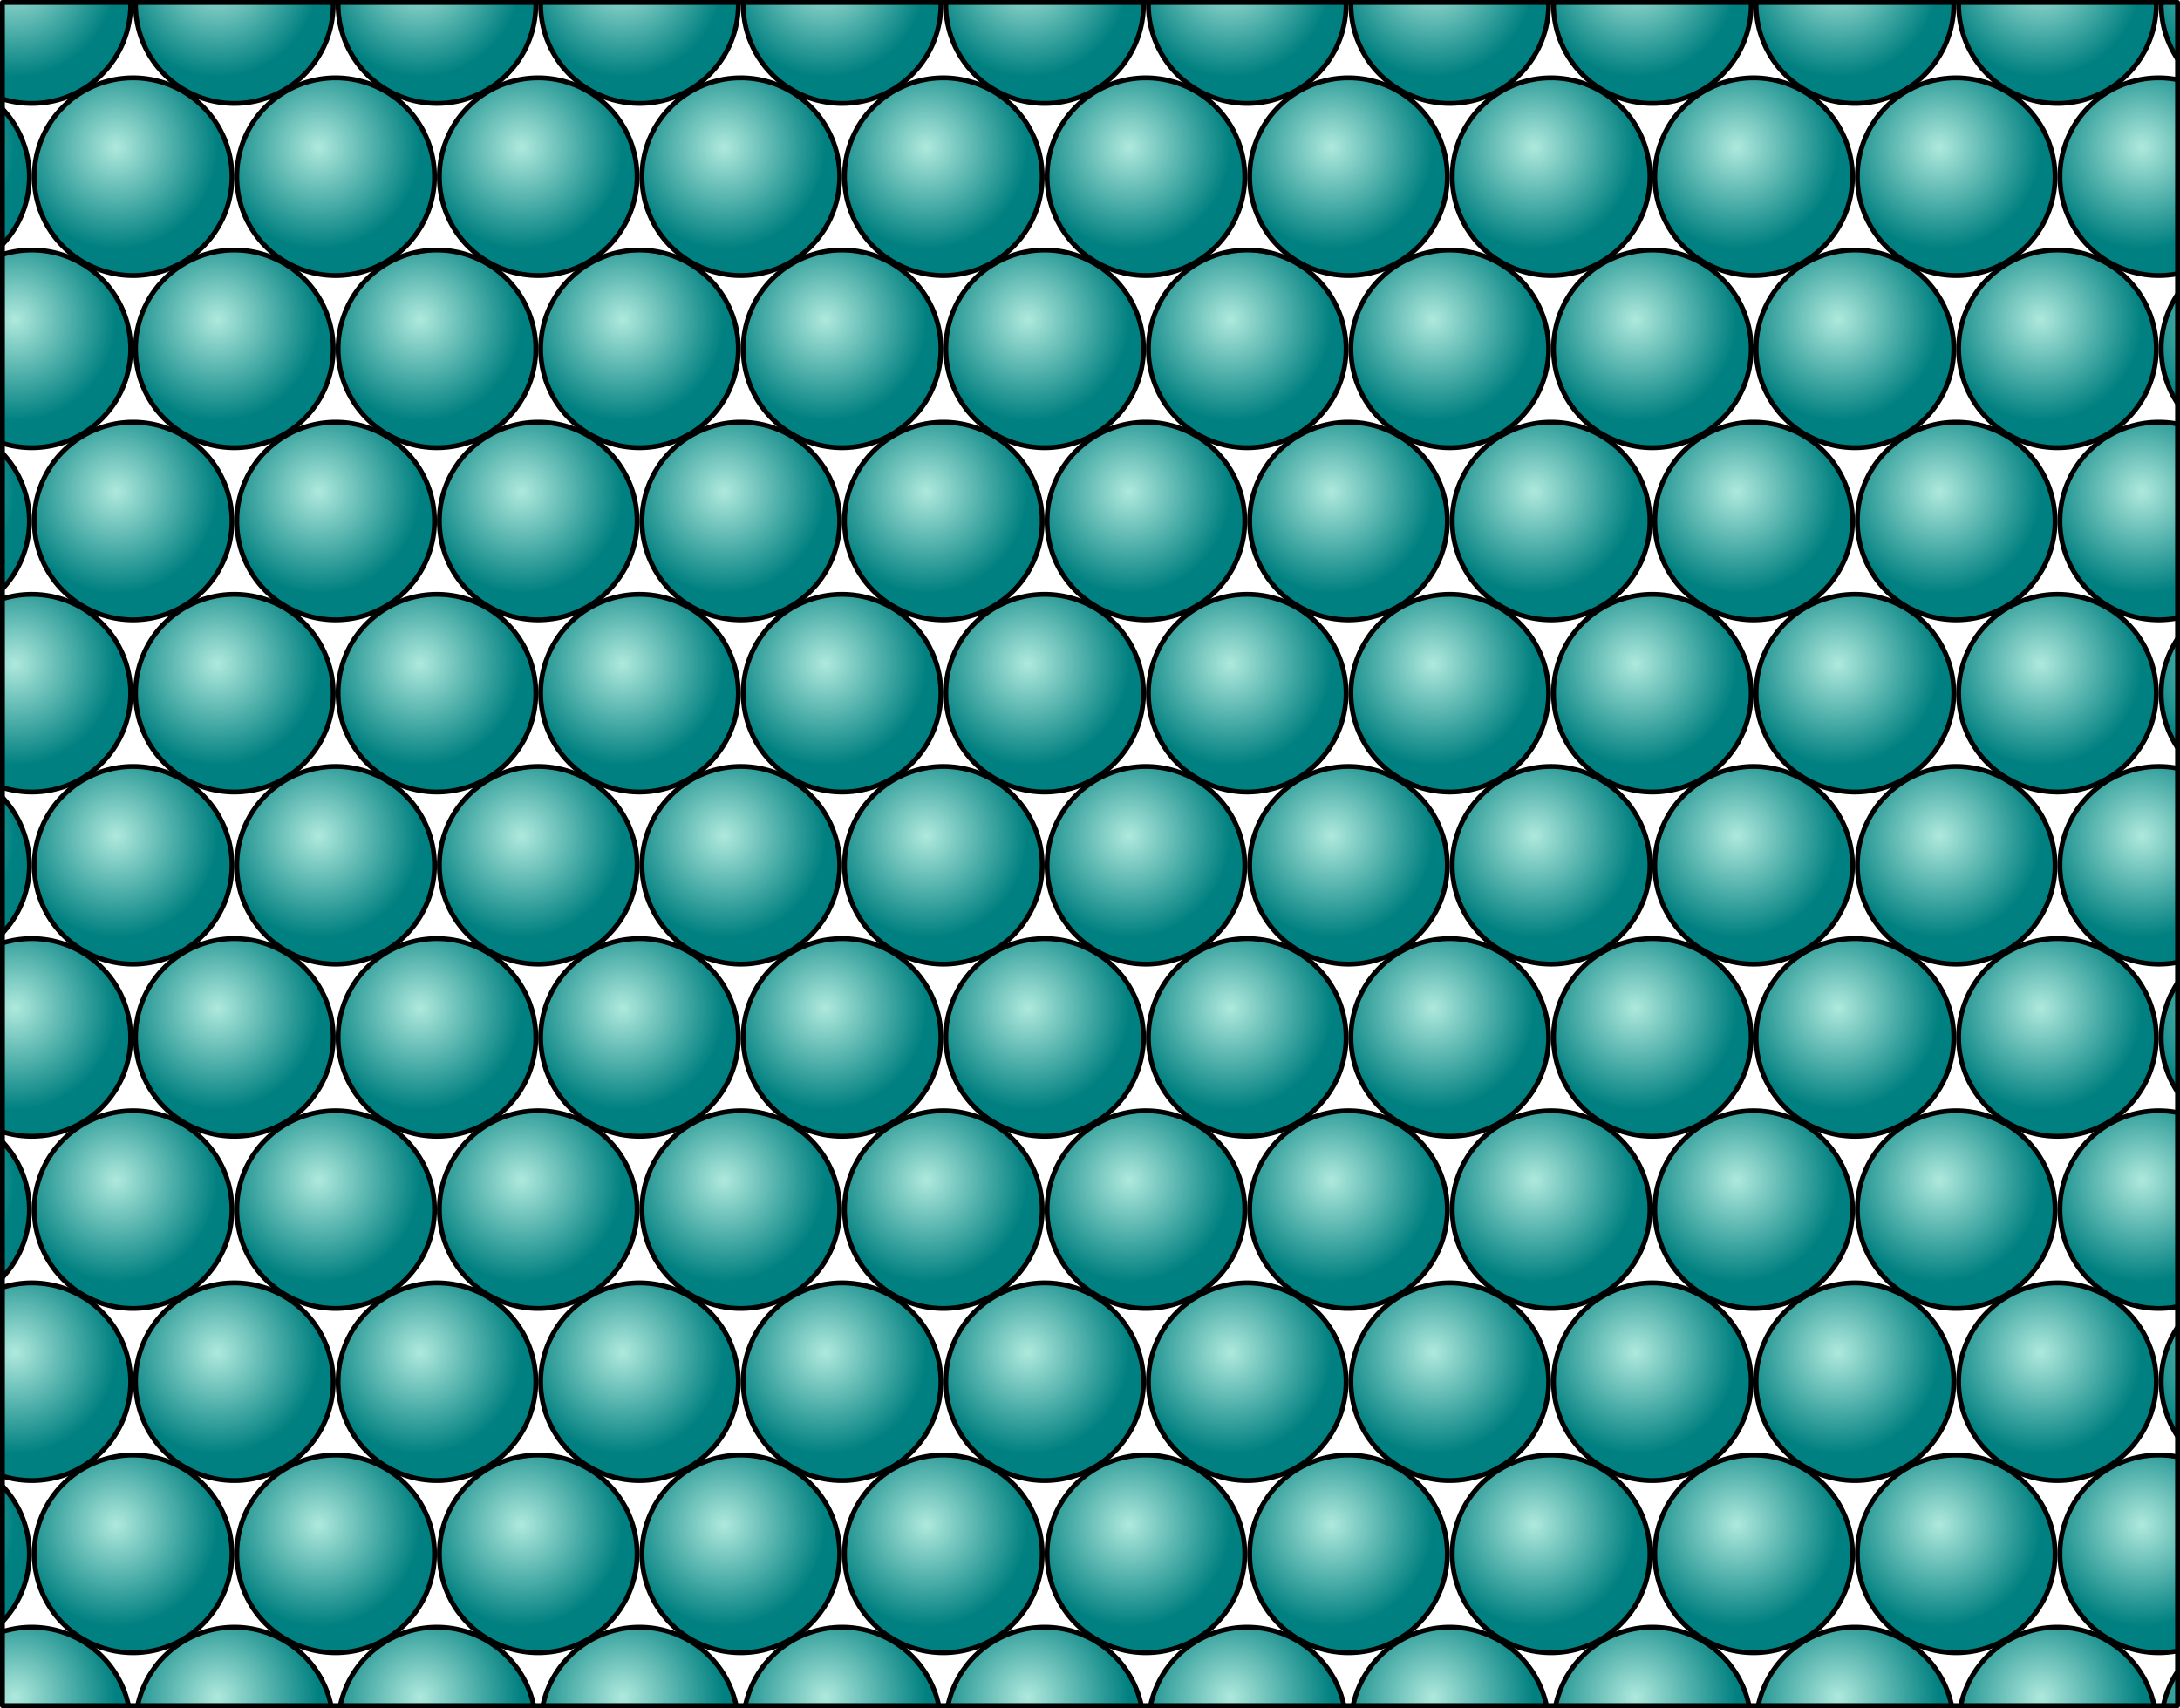 <?xml version="1.0" encoding="UTF-8"?>
<svg width="126.49mm" height="99.122mm" version="1.1" viewBox="0 0 448.2 351.22" xmlns="http://www.w3.org/2000/svg" xmlns:xlink="http://www.w3.org/1999/xlink">
<defs>
<linearGradient id="a">
<stop stop-color="#afe9dd" offset="0"/>
<stop stop-color="#008080" offset="1"/>
</linearGradient>
<radialGradient id="fp" cx="72.589" cy="58.127" r="21.33" gradientTransform="matrix(0 -.981 .981 0 -4.689 987.47)" gradientUnits="userSpaceOnUse" xlink:href="#a"/>
<radialGradient id="fo" cx="72.589" cy="58.127" r="21.33" gradientTransform="matrix(0 -.981 .981 0 16.135 1022.9)" gradientUnits="userSpaceOnUse" xlink:href="#a"/>
<radialGradient id="fn" cx="72.589" cy="58.127" r="21.33" gradientTransform="matrix(0 -.981 .981 0 36.958 1058.3)" gradientUnits="userSpaceOnUse" xlink:href="#a"/>
<radialGradient id="fm" cx="72.589" cy="58.127" r="21.33" gradientTransform="matrix(0 -.981 .981 0 57.782 1093.7)" gradientUnits="userSpaceOnUse" xlink:href="#a"/>
<radialGradient id="fl" cx="72.589" cy="58.127" r="21.33" gradientTransform="matrix(0 -.981 .981 0 -4.689 916.67)" gradientUnits="userSpaceOnUse" xlink:href="#a"/>
<radialGradient id="fk" cx="72.589" cy="58.127" r="21.33" gradientTransform="matrix(0 -.981 .981 0 16.135 952.07)" gradientUnits="userSpaceOnUse" xlink:href="#a"/>
<radialGradient id="fj" cx="72.589" cy="58.127" r="21.33" gradientTransform="matrix(0 -.981 .981 0 36.958 987.47)" gradientUnits="userSpaceOnUse" xlink:href="#a"/>
<radialGradient id="fi" cx="72.589" cy="58.127" r="21.33" gradientTransform="matrix(0 -.981 .981 0 57.782 1022.9)" gradientUnits="userSpaceOnUse" xlink:href="#a"/>
<radialGradient id="fh" cx="72.589" cy="58.127" r="21.33" gradientTransform="matrix(0 -.981 .981 0 78.605 1058.3)" gradientUnits="userSpaceOnUse" xlink:href="#a"/>
<radialGradient id="fg" cx="72.589" cy="58.127" r="21.33" gradientTransform="matrix(0 -.981 .981 0 99.429 1093.7)" gradientUnits="userSpaceOnUse" xlink:href="#a"/>
<radialGradient id="ff" cx="72.589" cy="58.127" r="21.33" gradientTransform="matrix(0 -.981 .981 0 -4.689 845.88)" gradientUnits="userSpaceOnUse" xlink:href="#a"/>
<radialGradient id="fe" cx="72.589" cy="58.127" r="21.33" gradientTransform="matrix(0 -.981 .981 0 16.135 881.28)" gradientUnits="userSpaceOnUse" xlink:href="#a"/>
<radialGradient id="fd" cx="72.589" cy="58.127" r="21.33" gradientTransform="matrix(0 -.981 .981 0 36.958 916.67)" gradientUnits="userSpaceOnUse" xlink:href="#a"/>
<radialGradient id="fc" cx="72.589" cy="58.127" r="21.33" gradientTransform="matrix(0 -.981 .981 0 57.782 952.07)" gradientUnits="userSpaceOnUse" xlink:href="#a"/>
<radialGradient id="fb" cx="72.589" cy="58.127" r="21.33" gradientTransform="matrix(0 -.981 .981 0 78.605 987.47)" gradientUnits="userSpaceOnUse" xlink:href="#a"/>
<radialGradient id="fa" cx="72.589" cy="58.127" r="21.33" gradientTransform="matrix(0 -.981 .981 0 99.429 1022.9)" gradientUnits="userSpaceOnUse" xlink:href="#a"/>
<radialGradient id="ez" cx="72.589" cy="58.127" r="21.33" gradientTransform="matrix(0 -.981 .981 0 120.25 1058.3)" gradientUnits="userSpaceOnUse" xlink:href="#a"/>
<radialGradient id="ey" cx="72.589" cy="58.127" r="21.33" gradientTransform="matrix(0 -.981 .981 0 141.08 1093.7)" gradientUnits="userSpaceOnUse" xlink:href="#a"/>
<radialGradient id="ex" cx="72.589" cy="58.127" r="21.33" gradientTransform="matrix(0 -.981 .981 0 -4.689 775.08)" gradientUnits="userSpaceOnUse" xlink:href="#a"/>
<radialGradient id="ew" cx="72.589" cy="58.127" r="21.33" gradientTransform="matrix(0 -.981 .981 0 16.135 810.48)" gradientUnits="userSpaceOnUse" xlink:href="#a"/>
<radialGradient id="ev" cx="72.589" cy="58.127" r="21.33" gradientTransform="matrix(0 -.981 .981 0 36.958 845.88)" gradientUnits="userSpaceOnUse" xlink:href="#a"/>
<radialGradient id="eu" cx="72.589" cy="58.127" r="21.33" gradientTransform="matrix(0 -.981 .981 0 57.782 881.28)" gradientUnits="userSpaceOnUse" xlink:href="#a"/>
<radialGradient id="et" cx="72.589" cy="58.127" r="21.33" gradientTransform="matrix(0 -.981 .981 0 78.605 916.67)" gradientUnits="userSpaceOnUse" xlink:href="#a"/>
<radialGradient id="es" cx="72.589" cy="58.127" r="21.33" gradientTransform="matrix(0 -.981 .981 0 99.429 952.07)" gradientUnits="userSpaceOnUse" xlink:href="#a"/>
<radialGradient id="er" cx="72.589" cy="58.127" r="21.33" gradientTransform="matrix(0 -.981 .981 0 120.25 987.47)" gradientUnits="userSpaceOnUse" xlink:href="#a"/>
<radialGradient id="eq" cx="72.589" cy="58.127" r="21.33" gradientTransform="matrix(0 -.981 .981 0 141.08 1022.9)" gradientUnits="userSpaceOnUse" xlink:href="#a"/>
<radialGradient id="ep" cx="72.589" cy="58.127" r="21.33" gradientTransform="matrix(0 -.981 .981 0 161.9 1058.3)" gradientUnits="userSpaceOnUse" xlink:href="#a"/>
<radialGradient id="eo" cx="72.589" cy="58.127" r="21.33" gradientTransform="matrix(0 -.981 .981 0 182.72 1093.7)" gradientUnits="userSpaceOnUse" xlink:href="#a"/>
<radialGradient id="en" cx="72.589" cy="58.127" r="21.33" gradientTransform="matrix(0 -.981 .981 0 -4.689 704.29)" gradientUnits="userSpaceOnUse" xlink:href="#a"/>
<radialGradient id="em" cx="72.589" cy="58.127" r="21.33" gradientTransform="matrix(0 -.981 .981 0 16.135 739.69)" gradientUnits="userSpaceOnUse" xlink:href="#a"/>
<radialGradient id="el" cx="72.589" cy="58.127" r="21.33" gradientTransform="matrix(0 -.981 .981 0 36.958 775.08)" gradientUnits="userSpaceOnUse" xlink:href="#a"/>
<radialGradient id="ek" cx="72.589" cy="58.127" r="21.33" gradientTransform="matrix(0 -.981 .981 0 57.782 810.48)" gradientUnits="userSpaceOnUse" xlink:href="#a"/>
<radialGradient id="ej" cx="72.589" cy="58.127" r="21.33" gradientTransform="matrix(0 -.981 .981 0 78.605 845.88)" gradientUnits="userSpaceOnUse" xlink:href="#a"/>
<radialGradient id="ei" cx="72.589" cy="58.127" r="21.33" gradientTransform="matrix(0 -.981 .981 0 99.429 881.28)" gradientUnits="userSpaceOnUse" xlink:href="#a"/>
<radialGradient id="eh" cx="72.589" cy="58.127" r="21.33" gradientTransform="matrix(0 -.981 .981 0 120.25 916.67)" gradientUnits="userSpaceOnUse" xlink:href="#a"/>
<radialGradient id="eg" cx="72.589" cy="58.127" r="21.33" gradientTransform="matrix(0 -.981 .981 0 141.08 952.07)" gradientUnits="userSpaceOnUse" xlink:href="#a"/>
<radialGradient id="ef" cx="72.589" cy="58.127" r="21.33" gradientTransform="matrix(0 -.981 .981 0 161.9 987.47)" gradientUnits="userSpaceOnUse" xlink:href="#a"/>
<radialGradient id="ee" cx="72.589" cy="58.127" r="21.33" gradientTransform="matrix(0 -.981 .981 0 182.72 1022.9)" gradientUnits="userSpaceOnUse" xlink:href="#a"/>
<radialGradient id="ed" cx="72.589" cy="58.127" r="21.33" gradientTransform="matrix(0 -.981 .981 0 203.55 1058.3)" gradientUnits="userSpaceOnUse" xlink:href="#a"/>
<radialGradient id="ec" cx="72.589" cy="58.127" r="21.33" gradientTransform="matrix(0 -.981 .981 0 224.37 1093.7)" gradientUnits="userSpaceOnUse" xlink:href="#a"/>
<radialGradient id="eb" cx="72.589" cy="58.127" r="21.33" gradientTransform="matrix(0 -.981 .981 0 16.135 668.89)" gradientUnits="userSpaceOnUse" xlink:href="#a"/>
<radialGradient id="ea" cx="72.589" cy="58.127" r="21.33" gradientTransform="matrix(0 -.981 .981 0 36.958 704.29)" gradientUnits="userSpaceOnUse" xlink:href="#a"/>
<radialGradient id="dz" cx="72.589" cy="58.127" r="21.33" gradientTransform="matrix(0 -.981 .981 0 57.782 739.69)" gradientUnits="userSpaceOnUse" xlink:href="#a"/>
<radialGradient id="dy" cx="72.589" cy="58.127" r="21.33" gradientTransform="matrix(0 -.981 .981 0 78.605 775.08)" gradientUnits="userSpaceOnUse" xlink:href="#a"/>
<radialGradient id="dx" cx="72.589" cy="58.127" r="21.33" gradientTransform="matrix(0 -.981 .981 0 99.429 810.48)" gradientUnits="userSpaceOnUse" xlink:href="#a"/>
<radialGradient id="dw" cx="72.589" cy="58.127" r="21.33" gradientTransform="matrix(0 -.981 .981 0 120.25 845.88)" gradientUnits="userSpaceOnUse" xlink:href="#a"/>
<radialGradient id="dv" cx="72.589" cy="58.127" r="21.33" gradientTransform="matrix(0 -.981 .981 0 141.08 881.28)" gradientUnits="userSpaceOnUse" xlink:href="#a"/>
<radialGradient id="du" cx="72.589" cy="58.127" r="21.33" gradientTransform="matrix(0 -.981 .981 0 161.9 916.67)" gradientUnits="userSpaceOnUse" xlink:href="#a"/>
<radialGradient id="dt" cx="72.589" cy="58.127" r="21.33" gradientTransform="matrix(0 -.981 .981 0 182.72 952.07)" gradientUnits="userSpaceOnUse" xlink:href="#a"/>
<radialGradient id="ds" cx="72.589" cy="58.127" r="21.33" gradientTransform="matrix(0 -.981 .981 0 203.55 987.47)" gradientUnits="userSpaceOnUse" xlink:href="#a"/>
<radialGradient id="dr" cx="72.589" cy="58.127" r="21.33" gradientTransform="matrix(0 -.981 .981 0 224.37 1022.9)" gradientUnits="userSpaceOnUse" xlink:href="#a"/>
<radialGradient id="dq" cx="72.589" cy="58.127" r="21.33" gradientTransform="matrix(0 -.981 .981 0 245.19 1058.3)" gradientUnits="userSpaceOnUse" xlink:href="#a"/>
<radialGradient id="dp" cx="72.589" cy="58.127" r="21.33" gradientTransform="matrix(0 -.981 .981 0 266.02 1093.7)" gradientUnits="userSpaceOnUse" xlink:href="#a"/>
<radialGradient id="do" cx="72.589" cy="58.127" r="21.33" gradientTransform="matrix(0 -.981 .981 0 57.782 668.89)" gradientUnits="userSpaceOnUse" xlink:href="#a"/>
<radialGradient id="dn" cx="72.589" cy="58.127" r="21.33" gradientTransform="matrix(0 -.981 .981 0 78.605 704.29)" gradientUnits="userSpaceOnUse" xlink:href="#a"/>
<radialGradient id="dm" cx="72.589" cy="58.127" r="21.33" gradientTransform="matrix(0 -.981 .981 0 99.429 739.69)" gradientUnits="userSpaceOnUse" xlink:href="#a"/>
<radialGradient id="dl" cx="72.589" cy="58.127" r="21.33" gradientTransform="matrix(0 -.981 .981 0 120.25 775.08)" gradientUnits="userSpaceOnUse" xlink:href="#a"/>
<radialGradient id="dk" cx="72.589" cy="58.127" r="21.33" gradientTransform="matrix(0 -.981 .981 0 141.08 810.48)" gradientUnits="userSpaceOnUse" xlink:href="#a"/>
<radialGradient id="dj" cx="72.589" cy="58.127" r="21.33" gradientTransform="matrix(0 -.981 .981 0 161.9 845.88)" gradientUnits="userSpaceOnUse" xlink:href="#a"/>
<radialGradient id="di" cx="72.589" cy="58.127" r="21.33" gradientTransform="matrix(0 -.981 .981 0 182.72 881.28)" gradientUnits="userSpaceOnUse" xlink:href="#a"/>
<radialGradient id="dh" cx="72.589" cy="58.127" r="21.33" gradientTransform="matrix(0 -.981 .981 0 203.55 916.67)" gradientUnits="userSpaceOnUse" xlink:href="#a"/>
<radialGradient id="dg" cx="72.589" cy="58.127" r="21.33" gradientTransform="matrix(0 -.981 .981 0 224.37 952.07)" gradientUnits="userSpaceOnUse" xlink:href="#a"/>
<radialGradient id="df" cx="72.589" cy="58.127" r="21.33" gradientTransform="matrix(0 -.981 .981 0 245.19 987.47)" gradientUnits="userSpaceOnUse" xlink:href="#a"/>
<radialGradient id="de" cx="72.589" cy="58.127" r="21.33" gradientTransform="matrix(0 -.981 .981 0 266.02 1022.9)" gradientUnits="userSpaceOnUse" xlink:href="#a"/>
<radialGradient id="dd" cx="72.589" cy="58.127" r="21.33" gradientTransform="matrix(0 -.981 .981 0 286.84 1058.3)" gradientUnits="userSpaceOnUse" xlink:href="#a"/>
<radialGradient id="dc" cx="72.589" cy="58.127" r="21.33" gradientTransform="matrix(0 -.981 .981 0 307.66 1093.7)" gradientUnits="userSpaceOnUse" xlink:href="#a"/>
<radialGradient id="db" cx="72.589" cy="58.127" r="21.33" gradientTransform="matrix(0 -.981 .981 0 99.429 668.89)" gradientUnits="userSpaceOnUse" xlink:href="#a"/>
<radialGradient id="da" cx="72.589" cy="58.127" r="21.33" gradientTransform="matrix(0 -.981 .981 0 120.25 704.29)" gradientUnits="userSpaceOnUse" xlink:href="#a"/>
<radialGradient id="cz" cx="72.589" cy="58.127" r="21.33" gradientTransform="matrix(0 -.981 .981 0 141.08 739.69)" gradientUnits="userSpaceOnUse" xlink:href="#a"/>
<radialGradient id="cy" cx="72.589" cy="58.127" r="21.33" gradientTransform="matrix(0 -.981 .981 0 161.9 775.08)" gradientUnits="userSpaceOnUse" xlink:href="#a"/>
<radialGradient id="cx" cx="72.589" cy="58.127" r="21.33" gradientTransform="matrix(0 -.981 .981 0 182.72 810.48)" gradientUnits="userSpaceOnUse" xlink:href="#a"/>
<radialGradient id="cw" cx="72.589" cy="58.127" r="21.33" gradientTransform="matrix(0 -.981 .981 0 203.55 845.88)" gradientUnits="userSpaceOnUse" xlink:href="#a"/>
<radialGradient id="cv" cx="72.589" cy="58.127" r="21.33" gradientTransform="matrix(0 -.981 .981 0 224.37 881.28)" gradientUnits="userSpaceOnUse" xlink:href="#a"/>
<radialGradient id="cu" cx="72.589" cy="58.127" r="21.33" gradientTransform="matrix(0 -.981 .981 0 245.19 916.67)" gradientUnits="userSpaceOnUse" xlink:href="#a"/>
<radialGradient id="ct" cx="72.589" cy="58.127" r="21.33" gradientTransform="matrix(0 -.981 .981 0 266.02 952.07)" gradientUnits="userSpaceOnUse" xlink:href="#a"/>
<radialGradient id="cs" cx="72.589" cy="58.127" r="21.33" gradientTransform="matrix(0 -.981 .981 0 286.84 987.47)" gradientUnits="userSpaceOnUse" xlink:href="#a"/>
<radialGradient id="cr" cx="72.589" cy="58.127" r="21.33" gradientTransform="matrix(0 -.981 .981 0 307.66 1022.9)" gradientUnits="userSpaceOnUse" xlink:href="#a"/>
<radialGradient id="cq" cx="72.589" cy="58.127" r="21.33" gradientTransform="matrix(0 -.981 .981 0 328.49 1058.3)" gradientUnits="userSpaceOnUse" xlink:href="#a"/>
<radialGradient id="cp" cx="72.589" cy="58.127" r="21.33" gradientTransform="matrix(0 -.981 .981 0 349.31 1093.7)" gradientUnits="userSpaceOnUse" xlink:href="#a"/>
<radialGradient id="co" cx="72.589" cy="58.127" r="21.33" gradientTransform="matrix(0 -.981 .981 0 141.08 668.89)" gradientUnits="userSpaceOnUse" xlink:href="#a"/>
<radialGradient id="cn" cx="72.589" cy="58.127" r="21.33" gradientTransform="matrix(0 -.981 .981 0 161.9 704.29)" gradientUnits="userSpaceOnUse" xlink:href="#a"/>
<radialGradient id="cm" cx="72.589" cy="58.127" r="21.33" gradientTransform="matrix(0 -.981 .981 0 182.72 739.69)" gradientUnits="userSpaceOnUse" xlink:href="#a"/>
<radialGradient id="cl" cx="72.589" cy="58.127" r="21.33" gradientTransform="matrix(0 -.981 .981 0 203.55 775.08)" gradientUnits="userSpaceOnUse" xlink:href="#a"/>
<radialGradient id="ck" cx="72.589" cy="58.127" r="21.33" gradientTransform="matrix(0 -.981 .981 0 224.37 810.48)" gradientUnits="userSpaceOnUse" xlink:href="#a"/>
<radialGradient id="cj" cx="72.589" cy="58.127" r="21.33" gradientTransform="matrix(0 -.981 .981 0 245.19 845.88)" gradientUnits="userSpaceOnUse" xlink:href="#a"/>
<radialGradient id="ci" cx="72.589" cy="58.127" r="21.33" gradientTransform="matrix(0 -.981 .981 0 266.02 881.28)" gradientUnits="userSpaceOnUse" xlink:href="#a"/>
<radialGradient id="ch" cx="72.589" cy="58.127" r="21.33" gradientTransform="matrix(0 -.981 .981 0 286.84 916.67)" gradientUnits="userSpaceOnUse" xlink:href="#a"/>
<radialGradient id="cg" cx="72.589" cy="58.127" r="21.33" gradientTransform="matrix(0 -.981 .981 0 307.66 952.07)" gradientUnits="userSpaceOnUse" xlink:href="#a"/>
<radialGradient id="cf" cx="72.589" cy="58.127" r="21.33" gradientTransform="matrix(0 -.981 .981 0 328.49 987.47)" gradientUnits="userSpaceOnUse" xlink:href="#a"/>
<radialGradient id="ce" cx="72.589" cy="58.127" r="21.33" gradientTransform="matrix(0 -.981 .981 0 349.31 1022.9)" gradientUnits="userSpaceOnUse" xlink:href="#a"/>
<radialGradient id="cd" cx="72.589" cy="58.127" r="21.33" gradientTransform="matrix(0 -.981 .981 0 370.13 1058.3)" gradientUnits="userSpaceOnUse" xlink:href="#a"/>
<radialGradient id="cc" cx="72.589" cy="58.127" r="21.33" gradientTransform="matrix(0 -.981 .981 0 390.96 1093.7)" gradientUnits="userSpaceOnUse" xlink:href="#a"/>
<radialGradient id="cb" cx="72.589" cy="58.127" r="21.33" gradientTransform="matrix(0 -.981 .981 0 182.72 668.89)" gradientUnits="userSpaceOnUse" xlink:href="#a"/>
<radialGradient id="ca" cx="72.589" cy="58.127" r="21.33" gradientTransform="matrix(0 -.981 .981 0 203.55 704.29)" gradientUnits="userSpaceOnUse" xlink:href="#a"/>
<radialGradient id="bz" cx="72.589" cy="58.127" r="21.33" gradientTransform="matrix(0 -.981 .981 0 224.37 739.69)" gradientUnits="userSpaceOnUse" xlink:href="#a"/>
<radialGradient id="by" cx="72.589" cy="58.127" r="21.33" gradientTransform="matrix(0 -.981 .981 0 245.19 775.08)" gradientUnits="userSpaceOnUse" xlink:href="#a"/>
<radialGradient id="bx" cx="72.589" cy="58.127" r="21.33" gradientTransform="matrix(0 -.981 .981 0 266.02 810.48)" gradientUnits="userSpaceOnUse" xlink:href="#a"/>
<radialGradient id="bw" cx="72.589" cy="58.127" r="21.33" gradientTransform="matrix(0 -.981 .981 0 286.84 845.88)" gradientUnits="userSpaceOnUse" xlink:href="#a"/>
<radialGradient id="bv" cx="72.589" cy="58.127" r="21.33" gradientTransform="matrix(0 -.981 .981 0 307.66 881.28)" gradientUnits="userSpaceOnUse" xlink:href="#a"/>
<radialGradient id="bu" cx="72.589" cy="58.127" r="21.33" gradientTransform="matrix(0 -.981 .981 0 328.49 916.67)" gradientUnits="userSpaceOnUse" xlink:href="#a"/>
<radialGradient id="bt" cx="72.589" cy="58.127" r="21.33" gradientTransform="matrix(0 -.981 .981 0 349.31 952.07)" gradientUnits="userSpaceOnUse" xlink:href="#a"/>
<radialGradient id="bs" cx="72.589" cy="58.127" r="21.33" gradientTransform="matrix(0 -.981 .981 0 370.13 987.47)" gradientUnits="userSpaceOnUse" xlink:href="#a"/>
<radialGradient id="br" cx="72.589" cy="58.127" r="21.33" gradientTransform="matrix(0 -.981 .981 0 390.96 1022.9)" gradientUnits="userSpaceOnUse" xlink:href="#a"/>
<radialGradient id="bq" cx="72.589" cy="58.127" r="21.33" gradientTransform="matrix(0 -.981 .981 0 411.78 1058.3)" gradientUnits="userSpaceOnUse" xlink:href="#a"/>
<radialGradient id="bp" cx="72.589" cy="58.127" r="21.33" gradientTransform="matrix(0 -.981 .981 0 432.61 1093.7)" gradientUnits="userSpaceOnUse" xlink:href="#a"/>
<radialGradient id="bo" cx="72.589" cy="58.127" r="21.33" gradientTransform="matrix(0 -.981 .981 0 224.37 668.89)" gradientUnits="userSpaceOnUse" xlink:href="#a"/>
<radialGradient id="bn" cx="72.589" cy="58.127" r="21.33" gradientTransform="matrix(0 -.981 .981 0 245.19 704.29)" gradientUnits="userSpaceOnUse" xlink:href="#a"/>
<radialGradient id="bm" cx="72.589" cy="58.127" r="21.33" gradientTransform="matrix(0 -.981 .981 0 266.02 739.69)" gradientUnits="userSpaceOnUse" xlink:href="#a"/>
<radialGradient id="bl" cx="72.589" cy="58.127" r="21.33" gradientTransform="matrix(0 -.981 .981 0 286.84 775.08)" gradientUnits="userSpaceOnUse" xlink:href="#a"/>
<radialGradient id="bk" cx="72.589" cy="58.127" r="21.33" gradientTransform="matrix(0 -.981 .981 0 307.66 810.48)" gradientUnits="userSpaceOnUse" xlink:href="#a"/>
<radialGradient id="bj" cx="72.589" cy="58.127" r="21.33" gradientTransform="matrix(0 -.981 .981 0 328.49 845.88)" gradientUnits="userSpaceOnUse" xlink:href="#a"/>
<radialGradient id="bi" cx="72.589" cy="58.127" r="21.33" gradientTransform="matrix(0 -.981 .981 0 349.31 881.28)" gradientUnits="userSpaceOnUse" xlink:href="#a"/>
<radialGradient id="bh" cx="72.589" cy="58.127" r="21.33" gradientTransform="matrix(0 -.981 .981 0 370.13 916.67)" gradientUnits="userSpaceOnUse" xlink:href="#a"/>
<radialGradient id="bg" cx="72.589" cy="58.127" r="21.33" gradientTransform="matrix(0 -.981 .981 0 390.96 952.07)" gradientUnits="userSpaceOnUse" xlink:href="#a"/>
<radialGradient id="bf" cx="72.589" cy="58.127" r="21.33" gradientTransform="matrix(0 -.981 .981 0 411.78 987.47)" gradientUnits="userSpaceOnUse" xlink:href="#a"/>
<radialGradient id="be" cx="72.589" cy="58.127" r="21.33" gradientTransform="matrix(0 -.981 .981 0 432.61 1022.9)" gradientUnits="userSpaceOnUse" xlink:href="#a"/>
<radialGradient id="bd" cx="72.589" cy="58.127" r="21.33" gradientTransform="matrix(0 -.981 .981 0 453.43 1058.3)" gradientUnits="userSpaceOnUse" xlink:href="#a"/>
<radialGradient id="bc" cx="72.589" cy="58.127" r="21.33" gradientTransform="matrix(0 -.981 .981 0 474.25 1093.7)" gradientUnits="userSpaceOnUse" xlink:href="#a"/>
<radialGradient id="bb" cx="72.589" cy="58.127" r="21.33" gradientTransform="matrix(0 -.981 .981 0 266.02 668.89)" gradientUnits="userSpaceOnUse" xlink:href="#a"/>
<radialGradient id="ba" cx="72.589" cy="58.127" r="21.33" gradientTransform="matrix(0 -.981 .981 0 286.84 704.29)" gradientUnits="userSpaceOnUse" xlink:href="#a"/>
<radialGradient id="az" cx="72.589" cy="58.127" r="21.33" gradientTransform="matrix(0 -.981 .981 0 307.66 739.69)" gradientUnits="userSpaceOnUse" xlink:href="#a"/>
<radialGradient id="ay" cx="72.589" cy="58.127" r="21.33" gradientTransform="matrix(0 -.981 .981 0 328.49 775.08)" gradientUnits="userSpaceOnUse" xlink:href="#a"/>
<radialGradient id="ax" cx="72.589" cy="58.127" r="21.33" gradientTransform="matrix(0 -.981 .981 0 349.31 810.48)" gradientUnits="userSpaceOnUse" xlink:href="#a"/>
<radialGradient id="aw" cx="72.589" cy="58.127" r="21.33" gradientTransform="matrix(0 -.981 .981 0 370.13 845.88)" gradientUnits="userSpaceOnUse" xlink:href="#a"/>
<radialGradient id="av" cx="72.589" cy="58.127" r="21.33" gradientTransform="matrix(0 -.981 .981 0 390.96 881.28)" gradientUnits="userSpaceOnUse" xlink:href="#a"/>
<radialGradient id="au" cx="72.589" cy="58.127" r="21.33" gradientTransform="matrix(0 -.981 .981 0 411.78 916.67)" gradientUnits="userSpaceOnUse" xlink:href="#a"/>
<radialGradient id="at" cx="72.589" cy="58.127" r="21.33" gradientTransform="matrix(0 -.981 .981 0 432.61 952.07)" gradientUnits="userSpaceOnUse" xlink:href="#a"/>
<radialGradient id="as" cx="72.589" cy="58.127" r="21.33" gradientTransform="matrix(0 -.981 .981 0 453.43 987.47)" gradientUnits="userSpaceOnUse" xlink:href="#a"/>
<radialGradient id="ar" cx="72.589" cy="58.127" r="21.33" gradientTransform="matrix(0 -.981 .981 0 474.25 1022.9)" gradientUnits="userSpaceOnUse" xlink:href="#a"/>
<radialGradient id="aq" cx="72.589" cy="58.127" r="21.33" gradientTransform="matrix(0 -.981 .981 0 495.08 1058.3)" gradientUnits="userSpaceOnUse" xlink:href="#a"/>
<radialGradient id="ap" cx="72.589" cy="58.127" r="21.33" gradientTransform="matrix(0 -.981 .981 0 515.9 1093.7)" gradientUnits="userSpaceOnUse" xlink:href="#a"/>
<radialGradient id="ao" cx="72.589" cy="58.127" r="21.33" gradientTransform="matrix(0 -.981 .981 0 307.66 668.89)" gradientUnits="userSpaceOnUse" xlink:href="#a"/>
<radialGradient id="an" cx="72.589" cy="58.127" r="21.33" gradientTransform="matrix(0 -.981 .981 0 328.49 704.29)" gradientUnits="userSpaceOnUse" xlink:href="#a"/>
<radialGradient id="am" cx="72.589" cy="58.127" r="21.33" gradientTransform="matrix(0 -.981 .981 0 349.31 739.69)" gradientUnits="userSpaceOnUse" xlink:href="#a"/>
<radialGradient id="al" cx="72.589" cy="58.127" r="21.33" gradientTransform="matrix(0 -.981 .981 0 370.13 775.08)" gradientUnits="userSpaceOnUse" xlink:href="#a"/>
<radialGradient id="ak" cx="72.589" cy="58.127" r="21.33" gradientTransform="matrix(0 -.981 .981 0 390.96 810.48)" gradientUnits="userSpaceOnUse" xlink:href="#a"/>
<radialGradient id="aj" cx="72.589" cy="58.127" r="21.33" gradientTransform="matrix(0 -.981 .981 0 411.78 845.88)" gradientUnits="userSpaceOnUse" xlink:href="#a"/>
<radialGradient id="ai" cx="72.589" cy="58.127" r="21.33" gradientTransform="matrix(0 -.981 .981 0 432.61 881.28)" gradientUnits="userSpaceOnUse" xlink:href="#a"/>
<radialGradient id="ah" cx="72.589" cy="58.127" r="21.33" gradientTransform="matrix(0 -.981 .981 0 453.43 916.67)" gradientUnits="userSpaceOnUse" xlink:href="#a"/>
<radialGradient id="ag" cx="72.589" cy="58.127" r="21.33" gradientTransform="matrix(0 -.981 .981 0 474.25 952.07)" gradientUnits="userSpaceOnUse" xlink:href="#a"/>
<radialGradient id="af" cx="72.589" cy="58.127" r="21.33" gradientTransform="matrix(0 -.981 .981 0 495.08 987.47)" gradientUnits="userSpaceOnUse" xlink:href="#a"/>
<radialGradient id="ae" cx="72.589" cy="58.127" r="21.33" gradientTransform="matrix(0 -.981 .981 0 515.9 1022.9)" gradientUnits="userSpaceOnUse" xlink:href="#a"/>
<radialGradient id="ad" cx="72.589" cy="58.127" r="21.33" gradientTransform="matrix(0 -.981 .981 0 536.72 1058.3)" gradientUnits="userSpaceOnUse" xlink:href="#a"/>
<radialGradient id="ac" cx="72.589" cy="58.127" r="21.33" gradientTransform="matrix(0 -.981 .981 0 349.31 668.89)" gradientUnits="userSpaceOnUse" xlink:href="#a"/>
<radialGradient id="ab" cx="72.589" cy="58.127" r="21.33" gradientTransform="matrix(0 -.981 .981 0 370.13 704.29)" gradientUnits="userSpaceOnUse" xlink:href="#a"/>
<radialGradient id="aa" cx="72.589" cy="58.127" r="21.33" gradientTransform="matrix(0 -.981 .981 0 390.96 739.69)" gradientUnits="userSpaceOnUse" xlink:href="#a"/>
<radialGradient id="z" cx="72.589" cy="58.127" r="21.33" gradientTransform="matrix(0 -.981 .981 0 411.78 775.08)" gradientUnits="userSpaceOnUse" xlink:href="#a"/>
<radialGradient id="y" cx="72.589" cy="58.127" r="21.33" gradientTransform="matrix(0 -.981 .981 0 432.61 810.48)" gradientUnits="userSpaceOnUse" xlink:href="#a"/>
<radialGradient id="x" cx="72.589" cy="58.127" r="21.33" gradientTransform="matrix(0 -.981 .981 0 453.43 845.88)" gradientUnits="userSpaceOnUse" xlink:href="#a"/>
<radialGradient id="w" cx="72.589" cy="58.127" r="21.33" gradientTransform="matrix(0 -.981 .981 0 474.25 881.28)" gradientUnits="userSpaceOnUse" xlink:href="#a"/>
<radialGradient id="v" cx="72.589" cy="58.127" r="21.33" gradientTransform="matrix(0 -.981 .981 0 495.08 916.67)" gradientUnits="userSpaceOnUse" xlink:href="#a"/>
<radialGradient id="u" cx="72.589" cy="58.127" r="21.33" gradientTransform="matrix(0 -.981 .981 0 515.9 952.07)" gradientUnits="userSpaceOnUse" xlink:href="#a"/>
<radialGradient id="t" cx="72.589" cy="58.127" r="21.33" gradientTransform="matrix(0 -.981 .981 0 536.72 987.47)" gradientUnits="userSpaceOnUse" xlink:href="#a"/>
<radialGradient id="s" cx="72.589" cy="58.127" r="21.33" gradientTransform="matrix(0 -.981 .981 0 390.96 668.89)" gradientUnits="userSpaceOnUse" xlink:href="#a"/>
<radialGradient id="r" cx="72.589" cy="58.127" r="21.33" gradientTransform="matrix(0 -.981 .981 0 411.78 704.29)" gradientUnits="userSpaceOnUse" xlink:href="#a"/>
<radialGradient id="q" cx="72.589" cy="58.127" r="21.33" gradientTransform="matrix(0 -.981 .981 0 432.61 739.69)" gradientUnits="userSpaceOnUse" xlink:href="#a"/>
<radialGradient id="p" cx="72.589" cy="58.127" r="21.33" gradientTransform="matrix(0 -.981 .981 0 453.43 775.08)" gradientUnits="userSpaceOnUse" xlink:href="#a"/>
<radialGradient id="o" cx="72.589" cy="58.127" r="21.33" gradientTransform="matrix(0 -.981 .981 0 474.25 810.48)" gradientUnits="userSpaceOnUse" xlink:href="#a"/>
<radialGradient id="n" cx="72.589" cy="58.127" r="21.33" gradientTransform="matrix(0 -.981 .981 0 495.08 845.88)" gradientUnits="userSpaceOnUse" xlink:href="#a"/>
<radialGradient id="m" cx="72.589" cy="58.127" r="21.33" gradientTransform="matrix(0 -.981 .981 0 515.9 881.28)" gradientUnits="userSpaceOnUse" xlink:href="#a"/>
<radialGradient id="l" cx="72.589" cy="58.127" r="21.33" gradientTransform="matrix(0 -.981 .981 0 536.72 916.67)" gradientUnits="userSpaceOnUse" xlink:href="#a"/>
<radialGradient id="k" cx="72.589" cy="58.127" r="21.33" gradientTransform="matrix(0 -.981 .981 0 432.61 668.89)" gradientUnits="userSpaceOnUse" xlink:href="#a"/>
<radialGradient id="j" cx="72.589" cy="58.127" r="21.33" gradientTransform="matrix(0 -.981 .981 0 453.43 704.29)" gradientUnits="userSpaceOnUse" xlink:href="#a"/>
<radialGradient id="i" cx="72.589" cy="58.127" r="21.33" gradientTransform="matrix(0 -.981 .981 0 474.25 739.69)" gradientUnits="userSpaceOnUse" xlink:href="#a"/>
<radialGradient id="h" cx="72.589" cy="58.127" r="21.33" gradientTransform="matrix(0 -.981 .981 0 495.08 775.08)" gradientUnits="userSpaceOnUse" xlink:href="#a"/>
<radialGradient id="g" cx="72.589" cy="58.127" r="21.33" gradientTransform="matrix(0 -.981 .981 0 515.9 810.48)" gradientUnits="userSpaceOnUse" xlink:href="#a"/>
<radialGradient id="f" cx="72.589" cy="58.127" r="21.33" gradientTransform="matrix(0 -.981 .981 0 536.72 845.88)" gradientUnits="userSpaceOnUse" xlink:href="#a"/>
<radialGradient id="e" cx="72.589" cy="58.127" r="21.33" gradientTransform="matrix(0 -.981 .981 0 474.25 668.89)" gradientUnits="userSpaceOnUse" xlink:href="#a"/>
<radialGradient id="d" cx="72.589" cy="58.127" r="21.33" gradientTransform="matrix(0 -.981 .981 0 495.08 704.29)" gradientUnits="userSpaceOnUse" xlink:href="#a"/>
<radialGradient id="c" cx="72.589" cy="58.127" r="21.33" gradientTransform="matrix(0 -.981 .981 0 515.9 739.69)" gradientUnits="userSpaceOnUse" xlink:href="#a"/>
<radialGradient id="b" cx="72.589" cy="58.127" r="21.33" gradientTransform="matrix(0 -.981 .981 0 536.72 775.08)" gradientUnits="userSpaceOnUse" xlink:href="#a"/>
<clipPath id="fq">
<rect transform="scale(-1)" x="-538.6" y="-988.9" width="447.2" height="350.22" color="#000000" fill="none" stroke="#000" stroke-linecap="round" stroke-linejoin="round"/>
</clipPath>
</defs>
<g transform="translate(-90.902 -638.18)" stroke="#000" stroke-linecap="round" stroke-linejoin="round">
<g clip-path="url(#fq)">
<path d="m55.796 901.97a20.324 20.322 0 0 1 20.324 20.322 20.324 20.322 0 0 1-20.324 20.322 20.324 20.322 0 0 1-20.324-20.322 20.324 20.322 0 0 1 20.324-20.322z" color="#000000" fill="url(#fp)"/>
<path d="m76.62 937.37a20.324 20.322 0 0 1 20.324 20.322 20.324 20.322 0 0 1-20.324 20.322 20.324 20.322 0 0 1-20.324-20.322 20.324 20.322 0 0 1 20.324-20.322z" color="#000000" fill="url(#fo)"/>
<path d="m97.443 972.77a20.324 20.322 0 0 1 20.324 20.322 20.324 20.322 0 0 1-20.324 20.322 20.324 20.322 0 0 1-20.324-20.322 20.324 20.322 0 0 1 20.324-20.322z" color="#000000" fill="url(#fn)"/>
<path d="m118.27 1008.2a20.324 20.322 0 0 1 20.324 20.322 20.324 20.322 0 0 1-20.324 20.322 20.324 20.322 0 0 1-20.323-20.322 20.324 20.322 0 0 1 20.323-20.322z" color="#000000" fill="url(#fm)"/>
<path d="m55.796 831.18a20.324 20.322 0 0 1 20.324 20.322 20.324 20.322 0 0 1-20.324 20.322 20.324 20.322 0 0 1-20.324-20.322 20.324 20.322 0 0 1 20.324-20.322z" color="#000000" fill="url(#fl)"/>
<path d="m76.62 866.58a20.324 20.322 0 0 1 20.324 20.322 20.324 20.322 0 0 1-20.324 20.322 20.324 20.322 0 0 1-20.324-20.322 20.324 20.322 0 0 1 20.324-20.322z" color="#000000" fill="url(#fk)"/>
<path d="m97.443 901.97a20.324 20.322 0 0 1 20.324 20.322 20.324 20.322 0 0 1-20.324 20.322 20.324 20.322 0 0 1-20.324-20.322 20.324 20.322 0 0 1 20.324-20.322z" color="#000000" fill="url(#fj)"/>
<path d="m118.27 937.37a20.324 20.322 0 0 1 20.324 20.322 20.324 20.322 0 0 1-20.324 20.322 20.324 20.322 0 0 1-20.323-20.322 20.324 20.322 0 0 1 20.323-20.322z" color="#000000" fill="url(#fi)"/>
<path d="m139.09 972.77a20.324 20.322 0 0 1 20.324 20.322 20.324 20.322 0 0 1-20.324 20.322 20.324 20.322 0 0 1-20.324-20.322 20.324 20.322 0 0 1 20.324-20.322z" color="#000000" fill="url(#fh)"/>
<path d="m159.91 1008.2a20.324 20.322 0 0 1 20.324 20.322 20.324 20.322 0 0 1-20.324 20.322 20.324 20.322 0 0 1-20.324-20.322 20.324 20.322 0 0 1 20.324-20.322z" color="#000000" fill="url(#fg)"/>
<path d="m55.796 760.39a20.324 20.322 0 0 1 20.324 20.322 20.324 20.322 0 0 1-20.324 20.322 20.324 20.322 0 0 1-20.324-20.322 20.324 20.322 0 0 1 20.324-20.322z" color="#000000" fill="url(#ff)"/>
<path d="m76.62 795.78a20.324 20.322 0 0 1 20.324 20.322 20.324 20.322 0 0 1-20.324 20.322 20.324 20.322 0 0 1-20.324-20.322 20.324 20.322 0 0 1 20.324-20.322z" color="#000000" fill="url(#fe)"/>
<path d="m97.443 831.18a20.324 20.322 0 0 1 20.324 20.322 20.324 20.322 0 0 1-20.324 20.322 20.324 20.322 0 0 1-20.324-20.322 20.324 20.322 0 0 1 20.324-20.322z" color="#000000" fill="url(#fd)"/>
<path d="m118.27 866.58a20.324 20.322 0 0 1 20.324 20.322 20.324 20.322 0 0 1-20.324 20.322 20.324 20.322 0 0 1-20.323-20.322 20.324 20.322 0 0 1 20.323-20.322z" color="#000000" fill="url(#fc)"/>
<path d="m139.09 901.97a20.324 20.322 0 0 1 20.324 20.322 20.324 20.322 0 0 1-20.324 20.322 20.324 20.322 0 0 1-20.324-20.322 20.324 20.322 0 0 1 20.324-20.322z" color="#000000" fill="url(#fb)"/>
<path d="m159.91 937.37a20.324 20.322 0 0 1 20.324 20.322 20.324 20.322 0 0 1-20.324 20.322 20.324 20.322 0 0 1-20.324-20.322 20.324 20.322 0 0 1 20.324-20.322z" color="#000000" fill="url(#fa)"/>
<path d="m180.74 972.77a20.324 20.322 0 0 1 20.324 20.322 20.324 20.322 0 0 1-20.324 20.322 20.324 20.322 0 0 1-20.324-20.322 20.324 20.322 0 0 1 20.324-20.322z" color="#000000" fill="url(#ez)"/>
<path d="m201.56 1008.2a20.324 20.322 0 0 1 20.324 20.322 20.324 20.322 0 0 1-20.324 20.322 20.324 20.322 0 0 1-20.324-20.322 20.324 20.322 0 0 1 20.324-20.322z" color="#000000" fill="url(#ey)"/>
<path d="m55.796 689.59a20.324 20.322 0 0 1 20.324 20.322 20.324 20.322 0 0 1-20.324 20.322 20.324 20.322 0 0 1-20.324-20.322 20.324 20.322 0 0 1 20.324-20.322z" color="#000000" fill="url(#ex)"/>
<path d="m76.62 724.99a20.324 20.322 0 0 1 20.324 20.322 20.324 20.322 0 0 1-20.324 20.322 20.324 20.322 0 0 1-20.324-20.322 20.324 20.322 0 0 1 20.324-20.322z" color="#000000" fill="url(#ew)"/>
<path d="m97.443 760.39a20.324 20.322 0 0 1 20.324 20.322 20.324 20.322 0 0 1-20.324 20.322 20.324 20.322 0 0 1-20.324-20.322 20.324 20.322 0 0 1 20.324-20.322z" color="#000000" fill="url(#ev)"/>
<path d="m118.27 795.78a20.324 20.322 0 0 1 20.324 20.322 20.324 20.322 0 0 1-20.324 20.322 20.324 20.322 0 0 1-20.323-20.322 20.324 20.322 0 0 1 20.323-20.322z" color="#000000" fill="url(#eu)"/>
<path d="m139.09 831.18a20.324 20.322 0 0 1 20.324 20.322 20.324 20.322 0 0 1-20.324 20.322 20.324 20.322 0 0 1-20.324-20.322 20.324 20.322 0 0 1 20.324-20.322z" color="#000000" fill="url(#et)"/>
<path d="m159.91 866.58a20.324 20.322 0 0 1 20.324 20.322 20.324 20.322 0 0 1-20.324 20.322 20.324 20.322 0 0 1-20.324-20.322 20.324 20.322 0 0 1 20.324-20.322z" color="#000000" fill="url(#es)"/>
<path d="m180.74 901.97a20.324 20.322 0 0 1 20.324 20.322 20.324 20.322 0 0 1-20.324 20.322 20.324 20.322 0 0 1-20.324-20.322 20.324 20.322 0 0 1 20.324-20.322z" color="#000000" fill="url(#er)"/>
<path d="m201.56 937.37a20.324 20.322 0 0 1 20.324 20.322 20.324 20.322 0 0 1-20.324 20.322 20.324 20.322 0 0 1-20.324-20.322 20.324 20.322 0 0 1 20.324-20.322z" color="#000000" fill="url(#eq)"/>
<path d="m222.38 972.77a20.324 20.322 0 0 1 20.324 20.322 20.324 20.322 0 0 1-20.324 20.322 20.324 20.322 0 0 1-20.324-20.322 20.324 20.322 0 0 1 20.324-20.322z" color="#000000" fill="url(#ep)"/>
<path d="m243.21 1008.2a20.324 20.322 0 0 1 20.324 20.322 20.324 20.322 0 0 1-20.324 20.322 20.324 20.322 0 0 1-20.324-20.322 20.324 20.322 0 0 1 20.324-20.322z" color="#000000" fill="url(#eo)"/>
<path d="m55.796 618.8a20.324 20.322 0 0 1 20.324 20.322 20.324 20.322 0 0 1-20.324 20.322 20.324 20.322 0 0 1-20.324-20.322 20.324 20.322 0 0 1 20.324-20.322z" color="#000000" fill="url(#en)"/>
<path d="m76.62 654.19a20.324 20.322 0 0 1 20.324 20.322 20.324 20.322 0 0 1-20.324 20.322 20.324 20.322 0 0 1-20.324-20.322 20.324 20.322 0 0 1 20.324-20.322z" color="#000000" fill="url(#em)"/>
<path d="m97.443 689.59a20.324 20.322 0 0 1 20.324 20.322 20.324 20.322 0 0 1-20.324 20.322 20.324 20.322 0 0 1-20.324-20.322 20.324 20.322 0 0 1 20.324-20.322z" color="#000000" fill="url(#el)"/>
<path d="m118.27 724.99a20.324 20.322 0 0 1 20.324 20.322 20.324 20.322 0 0 1-20.324 20.322 20.324 20.322 0 0 1-20.323-20.322 20.324 20.322 0 0 1 20.323-20.322z" color="#000000" fill="url(#ek)"/>
<path d="m139.09 760.39a20.324 20.322 0 0 1 20.324 20.322 20.324 20.322 0 0 1-20.324 20.322 20.324 20.322 0 0 1-20.324-20.322 20.324 20.322 0 0 1 20.324-20.322z" color="#000000" fill="url(#ej)"/>
<path d="m159.91 795.78a20.324 20.322 0 0 1 20.324 20.322 20.324 20.322 0 0 1-20.324 20.322 20.324 20.322 0 0 1-20.324-20.322 20.324 20.322 0 0 1 20.324-20.322z" color="#000000" fill="url(#ei)"/>
<path d="m180.74 831.18a20.324 20.322 0 0 1 20.324 20.322 20.324 20.322 0 0 1-20.324 20.322 20.324 20.322 0 0 1-20.324-20.322 20.324 20.322 0 0 1 20.324-20.322z" color="#000000" fill="url(#eh)"/>
<path d="m201.56 866.58a20.324 20.322 0 0 1 20.324 20.322 20.324 20.322 0 0 1-20.324 20.322 20.324 20.322 0 0 1-20.324-20.322 20.324 20.322 0 0 1 20.324-20.322z" color="#000000" fill="url(#eg)"/>
<path d="m222.38 901.97a20.324 20.322 0 0 1 20.324 20.322 20.324 20.322 0 0 1-20.324 20.322 20.324 20.322 0 0 1-20.324-20.322 20.324 20.322 0 0 1 20.324-20.322z" color="#000000" fill="url(#ef)"/>
<path d="m243.21 937.37a20.324 20.322 0 0 1 20.324 20.322 20.324 20.322 0 0 1-20.324 20.322 20.324 20.322 0 0 1-20.324-20.322 20.324 20.322 0 0 1 20.324-20.322z" color="#000000" fill="url(#ee)"/>
<path d="m264.03 972.77a20.324 20.322 0 0 1 20.324 20.322 20.324 20.322 0 0 1-20.324 20.322 20.324 20.322 0 0 1-20.324-20.322 20.324 20.322 0 0 1 20.324-20.322z" color="#000000" fill="url(#ed)"/>
<path d="m284.85 1008.2a20.324 20.322 0 0 1 20.324 20.322 20.324 20.322 0 0 1-20.324 20.322 20.324 20.322 0 0 1-20.324-20.322 20.324 20.322 0 0 1 20.324-20.322z" color="#000000" fill="url(#ec)"/>
<path d="m76.62 583.4a20.324 20.322 0 0 1 20.324 20.322 20.324 20.322 0 0 1-20.324 20.322 20.324 20.322 0 0 1-20.324-20.322 20.324 20.322 0 0 1 20.324-20.322z" color="#000000" fill="url(#eb)"/>
<path d="m97.443 618.8a20.324 20.322 0 0 1 20.324 20.322 20.324 20.322 0 0 1-20.324 20.322 20.324 20.322 0 0 1-20.324-20.322 20.324 20.322 0 0 1 20.324-20.322z" color="#000000" fill="url(#ea)"/>
<path d="m118.27 654.19a20.324 20.322 0 0 1 20.324 20.322 20.324 20.322 0 0 1-20.324 20.322 20.324 20.322 0 0 1-20.323-20.322 20.324 20.322 0 0 1 20.323-20.322z" color="#000000" fill="url(#dz)"/>
<path d="m139.09 689.59a20.324 20.322 0 0 1 20.324 20.322 20.324 20.322 0 0 1-20.324 20.322 20.324 20.322 0 0 1-20.324-20.322 20.324 20.322 0 0 1 20.324-20.322z" color="#000000" fill="url(#dy)"/>
<path d="m159.91 724.99a20.324 20.322 0 0 1 20.324 20.322 20.324 20.322 0 0 1-20.324 20.322 20.324 20.322 0 0 1-20.324-20.322 20.324 20.322 0 0 1 20.324-20.322z" color="#000000" fill="url(#dx)"/>
<path d="m180.74 760.39a20.324 20.322 0 0 1 20.324 20.322 20.324 20.322 0 0 1-20.324 20.322 20.324 20.322 0 0 1-20.324-20.322 20.324 20.322 0 0 1 20.324-20.322z" color="#000000" fill="url(#dw)"/>
<path d="m201.56 795.78a20.324 20.322 0 0 1 20.324 20.322 20.324 20.322 0 0 1-20.324 20.322 20.324 20.322 0 0 1-20.324-20.322 20.324 20.322 0 0 1 20.324-20.322z" color="#000000" fill="url(#dv)"/>
<path d="m222.38 831.18a20.324 20.322 0 0 1 20.324 20.322 20.324 20.322 0 0 1-20.324 20.322 20.324 20.322 0 0 1-20.324-20.322 20.324 20.322 0 0 1 20.324-20.322z" color="#000000" fill="url(#du)"/>
<path d="m243.21 866.58a20.324 20.322 0 0 1 20.324 20.322 20.324 20.322 0 0 1-20.324 20.322 20.324 20.322 0 0 1-20.324-20.322 20.324 20.322 0 0 1 20.324-20.322z" color="#000000" fill="url(#dt)"/>
<path d="m264.03 901.97a20.324 20.322 0 0 1 20.324 20.322 20.324 20.322 0 0 1-20.324 20.322 20.324 20.322 0 0 1-20.324-20.322 20.324 20.322 0 0 1 20.324-20.322z" color="#000000" fill="url(#ds)"/>
<path d="m284.85 937.37a20.324 20.322 0 0 1 20.324 20.322 20.324 20.322 0 0 1-20.324 20.322 20.324 20.322 0 0 1-20.324-20.322 20.324 20.322 0 0 1 20.324-20.322z" color="#000000" fill="url(#dr)"/>
<path d="m305.68 972.77a20.324 20.322 0 0 1 20.324 20.322 20.324 20.322 0 0 1-20.324 20.322 20.324 20.322 0 0 1-20.324-20.322 20.324 20.322 0 0 1 20.324-20.322z" color="#000000" fill="url(#dq)"/>
<path d="m326.5 1008.2a20.324 20.322 0 0 1 20.324 20.322 20.324 20.322 0 0 1-20.324 20.322 20.324 20.322 0 0 1-20.324-20.322 20.324 20.322 0 0 1 20.324-20.322z" color="#000000" fill="url(#dp)"/>
<path d="m118.27 583.4a20.324 20.322 0 0 1 20.324 20.322 20.324 20.322 0 0 1-20.324 20.322 20.324 20.322 0 0 1-20.323-20.322 20.324 20.322 0 0 1 20.323-20.322z" color="#000000" fill="url(#do)"/>
<path d="m139.09 618.8a20.324 20.322 0 0 1 20.324 20.322 20.324 20.322 0 0 1-20.324 20.322 20.324 20.322 0 0 1-20.324-20.322 20.324 20.322 0 0 1 20.324-20.322z" color="#000000" fill="url(#dn)"/>
<path d="m159.91 654.19a20.324 20.322 0 0 1 20.324 20.322 20.324 20.322 0 0 1-20.324 20.322 20.324 20.322 0 0 1-20.324-20.322 20.324 20.322 0 0 1 20.324-20.322z" color="#000000" fill="url(#dm)"/>
<path d="m180.74 689.59a20.324 20.322 0 0 1 20.324 20.322 20.324 20.322 0 0 1-20.324 20.322 20.324 20.322 0 0 1-20.324-20.322 20.324 20.322 0 0 1 20.324-20.322z" color="#000000" fill="url(#dl)"/>
<path d="m201.56 724.99a20.324 20.322 0 0 1 20.324 20.322 20.324 20.322 0 0 1-20.324 20.322 20.324 20.322 0 0 1-20.324-20.322 20.324 20.322 0 0 1 20.324-20.322z" color="#000000" fill="url(#dk)"/>
<path d="m222.38 760.39a20.324 20.322 0 0 1 20.324 20.322 20.324 20.322 0 0 1-20.324 20.322 20.324 20.322 0 0 1-20.324-20.322 20.324 20.322 0 0 1 20.324-20.322z" color="#000000" fill="url(#dj)"/>
<path d="m243.21 795.78a20.324 20.322 0 0 1 20.324 20.322 20.324 20.322 0 0 1-20.324 20.322 20.324 20.322 0 0 1-20.324-20.322 20.324 20.322 0 0 1 20.324-20.322z" color="#000000" fill="url(#di)"/>
<path d="m264.03 831.18a20.324 20.322 0 0 1 20.324 20.322 20.324 20.322 0 0 1-20.324 20.322 20.324 20.322 0 0 1-20.324-20.322 20.324 20.322 0 0 1 20.324-20.322z" color="#000000" fill="url(#dh)"/>
<path d="m284.85 866.58a20.324 20.322 0 0 1 20.324 20.322 20.324 20.322 0 0 1-20.324 20.322 20.324 20.322 0 0 1-20.324-20.322 20.324 20.322 0 0 1 20.324-20.322z" color="#000000" fill="url(#dg)"/>
<path d="m305.68 901.97a20.324 20.322 0 0 1 20.324 20.322 20.324 20.322 0 0 1-20.324 20.322 20.324 20.322 0 0 1-20.324-20.322 20.324 20.322 0 0 1 20.324-20.322z" color="#000000" fill="url(#df)"/>
<path d="m326.5 937.37a20.324 20.322 0 0 1 20.324 20.322 20.324 20.322 0 0 1-20.324 20.322 20.324 20.322 0 0 1-20.324-20.322 20.324 20.322 0 0 1 20.324-20.322z" color="#000000" fill="url(#de)"/>
<path d="m347.33 972.77a20.324 20.322 0 0 1 20.324 20.322 20.324 20.322 0 0 1-20.324 20.322 20.324 20.322 0 0 1-20.324-20.322 20.324 20.322 0 0 1 20.324-20.322z" color="#000000" fill="url(#dd)"/>
<path d="m368.15 1008.2a20.324 20.322 0 0 1 20.324 20.322 20.324 20.322 0 0 1-20.324 20.322 20.324 20.322 0 0 1-20.324-20.322 20.324 20.322 0 0 1 20.324-20.322z" color="#000000" fill="url(#dc)"/>
<path d="m159.91 583.4a20.324 20.322 0 0 1 20.324 20.322 20.324 20.322 0 0 1-20.324 20.322 20.324 20.322 0 0 1-20.324-20.322 20.324 20.322 0 0 1 20.324-20.322z" color="#000000" fill="url(#db)"/>
<path d="m180.74 618.8a20.324 20.322 0 0 1 20.324 20.322 20.324 20.322 0 0 1-20.324 20.322 20.324 20.322 0 0 1-20.324-20.322 20.324 20.322 0 0 1 20.324-20.322z" color="#000000" fill="url(#da)"/>
<path d="m201.56 654.19a20.324 20.322 0 0 1 20.324 20.322 20.324 20.322 0 0 1-20.324 20.322 20.324 20.322 0 0 1-20.324-20.322 20.324 20.322 0 0 1 20.324-20.322z" color="#000000" fill="url(#cz)"/>
<path d="m222.38 689.59a20.324 20.322 0 0 1 20.324 20.322 20.324 20.322 0 0 1-20.324 20.322 20.324 20.322 0 0 1-20.324-20.322 20.324 20.322 0 0 1 20.324-20.322z" color="#000000" fill="url(#cy)"/>
<path d="m243.21 724.99a20.324 20.322 0 0 1 20.324 20.322 20.324 20.322 0 0 1-20.324 20.322 20.324 20.322 0 0 1-20.324-20.322 20.324 20.322 0 0 1 20.324-20.322z" color="#000000" fill="url(#cx)"/>
<path d="m264.03 760.39a20.324 20.322 0 0 1 20.324 20.322 20.324 20.322 0 0 1-20.324 20.322 20.324 20.322 0 0 1-20.324-20.322 20.324 20.322 0 0 1 20.324-20.322z" color="#000000" fill="url(#cw)"/>
<path d="m284.85 795.78a20.324 20.322 0 0 1 20.324 20.322 20.324 20.322 0 0 1-20.324 20.322 20.324 20.322 0 0 1-20.324-20.322 20.324 20.322 0 0 1 20.324-20.322z" color="#000000" fill="url(#cv)"/>
<path d="m305.68 831.18a20.324 20.322 0 0 1 20.324 20.322 20.324 20.322 0 0 1-20.324 20.322 20.324 20.322 0 0 1-20.324-20.322 20.324 20.322 0 0 1 20.324-20.322z" color="#000000" fill="url(#cu)"/>
<path d="m326.5 866.58a20.324 20.322 0 0 1 20.324 20.322 20.324 20.322 0 0 1-20.324 20.322 20.324 20.322 0 0 1-20.324-20.322 20.324 20.322 0 0 1 20.324-20.322z" color="#000000" fill="url(#ct)"/>
<path d="m347.33 901.97a20.324 20.322 0 0 1 20.324 20.322 20.324 20.322 0 0 1-20.324 20.322 20.324 20.322 0 0 1-20.324-20.322 20.324 20.322 0 0 1 20.324-20.322z" color="#000000" fill="url(#cs)"/>
<path d="m368.15 937.37a20.324 20.322 0 0 1 20.324 20.322 20.324 20.322 0 0 1-20.324 20.322 20.324 20.322 0 0 1-20.324-20.322 20.324 20.322 0 0 1 20.324-20.322z" color="#000000" fill="url(#cr)"/>
<path d="m388.97 972.77a20.324 20.322 0 0 1 20.324 20.322 20.324 20.322 0 0 1-20.324 20.322 20.324 20.322 0 0 1-20.324-20.322 20.324 20.322 0 0 1 20.324-20.322z" color="#000000" fill="url(#cq)"/>
<path d="m409.8 1008.2a20.324 20.322 0 0 1 20.324 20.322 20.324 20.322 0 0 1-20.324 20.322 20.324 20.322 0 0 1-20.324-20.322 20.324 20.322 0 0 1 20.324-20.322z" color="#000000" fill="url(#cp)"/>
<path d="m201.56 583.4a20.324 20.322 0 0 1 20.324 20.322 20.324 20.322 0 0 1-20.324 20.322 20.324 20.322 0 0 1-20.324-20.322 20.324 20.322 0 0 1 20.324-20.322z" color="#000000" fill="url(#co)"/>
<path d="m222.38 618.8a20.324 20.322 0 0 1 20.324 20.322 20.324 20.322 0 0 1-20.324 20.322 20.324 20.322 0 0 1-20.324-20.322 20.324 20.322 0 0 1 20.324-20.322z" color="#000000" fill="url(#cn)"/>
<path d="m243.21 654.19a20.324 20.322 0 0 1 20.324 20.322 20.324 20.322 0 0 1-20.324 20.322 20.324 20.322 0 0 1-20.324-20.322 20.324 20.322 0 0 1 20.324-20.322z" color="#000000" fill="url(#cm)"/>
<path d="m264.03 689.59a20.324 20.322 0 0 1 20.324 20.322 20.324 20.322 0 0 1-20.324 20.322 20.324 20.322 0 0 1-20.324-20.322 20.324 20.322 0 0 1 20.324-20.322z" color="#000000" fill="url(#cl)"/>
<path d="m284.85 724.99a20.324 20.322 0 0 1 20.324 20.322 20.324 20.322 0 0 1-20.324 20.322 20.324 20.322 0 0 1-20.324-20.322 20.324 20.322 0 0 1 20.324-20.322z" color="#000000" fill="url(#ck)"/>
<path d="m305.68 760.39a20.324 20.322 0 0 1 20.324 20.322 20.324 20.322 0 0 1-20.324 20.322 20.324 20.322 0 0 1-20.324-20.322 20.324 20.322 0 0 1 20.324-20.322z" color="#000000" fill="url(#cj)"/>
<path d="m326.5 795.78a20.324 20.322 0 0 1 20.324 20.322 20.324 20.322 0 0 1-20.324 20.322 20.324 20.322 0 0 1-20.324-20.322 20.324 20.322 0 0 1 20.324-20.322z" color="#000000" fill="url(#ci)"/>
<path d="m347.33 831.18a20.324 20.322 0 0 1 20.324 20.322 20.324 20.322 0 0 1-20.324 20.322 20.324 20.322 0 0 1-20.324-20.322 20.324 20.322 0 0 1 20.324-20.322z" color="#000000" fill="url(#ch)"/>
<path d="m368.15 866.58a20.324 20.322 0 0 1 20.324 20.322 20.324 20.322 0 0 1-20.324 20.322 20.324 20.322 0 0 1-20.324-20.322 20.324 20.322 0 0 1 20.324-20.322z" color="#000000" fill="url(#cg)"/>
<path d="m388.97 901.97a20.324 20.322 0 0 1 20.324 20.322 20.324 20.322 0 0 1-20.324 20.322 20.324 20.322 0 0 1-20.324-20.322 20.324 20.322 0 0 1 20.324-20.322z" color="#000000" fill="url(#cf)"/>
<path d="m409.8 937.37a20.324 20.322 0 0 1 20.324 20.322 20.324 20.322 0 0 1-20.324 20.322 20.324 20.322 0 0 1-20.324-20.322 20.324 20.322 0 0 1 20.324-20.322z" color="#000000" fill="url(#ce)"/>
<path d="m430.62 972.77a20.324 20.322 0 0 1 20.324 20.322 20.324 20.322 0 0 1-20.324 20.322 20.324 20.322 0 0 1-20.324-20.322 20.324 20.322 0 0 1 20.324-20.322z" color="#000000" fill="url(#cd)"/>
<path d="m451.44 1008.2a20.324 20.322 0 0 1 20.324 20.322 20.324 20.322 0 0 1-20.324 20.322 20.324 20.322 0 0 1-20.324-20.322 20.324 20.322 0 0 1 20.324-20.322z" color="#000000" fill="url(#cc)"/>
<path d="m243.21 583.4a20.324 20.322 0 0 1 20.324 20.322 20.324 20.322 0 0 1-20.324 20.322 20.324 20.322 0 0 1-20.324-20.322 20.324 20.322 0 0 1 20.324-20.322z" color="#000000" fill="url(#cb)"/>
<path d="m264.03 618.8a20.324 20.322 0 0 1 20.324 20.322 20.324 20.322 0 0 1-20.324 20.322 20.324 20.322 0 0 1-20.324-20.322 20.324 20.322 0 0 1 20.324-20.322z" color="#000000" fill="url(#ca)"/>
<path d="m284.85 654.19a20.324 20.322 0 0 1 20.324 20.322 20.324 20.322 0 0 1-20.324 20.322 20.324 20.322 0 0 1-20.324-20.322 20.324 20.322 0 0 1 20.324-20.322z" color="#000000" fill="url(#bz)"/>
<path d="m305.68 689.59a20.324 20.322 0 0 1 20.324 20.322 20.324 20.322 0 0 1-20.324 20.322 20.324 20.322 0 0 1-20.324-20.322 20.324 20.322 0 0 1 20.324-20.322z" color="#000000" fill="url(#by)"/>
<path d="m326.5 724.99a20.324 20.322 0 0 1 20.324 20.322 20.324 20.322 0 0 1-20.324 20.322 20.324 20.322 0 0 1-20.324-20.322 20.324 20.322 0 0 1 20.324-20.322z" color="#000000" fill="url(#bx)"/>
<path d="m347.33 760.39a20.324 20.322 0 0 1 20.324 20.322 20.324 20.322 0 0 1-20.324 20.322 20.324 20.322 0 0 1-20.324-20.322 20.324 20.322 0 0 1 20.324-20.322z" color="#000000" fill="url(#bw)"/>
<path d="m368.15 795.78a20.324 20.322 0 0 1 20.324 20.322 20.324 20.322 0 0 1-20.324 20.322 20.324 20.322 0 0 1-20.324-20.322 20.324 20.322 0 0 1 20.324-20.322z" color="#000000" fill="url(#bv)"/>
<path d="m388.97 831.18a20.324 20.322 0 0 1 20.324 20.322 20.324 20.322 0 0 1-20.324 20.322 20.324 20.322 0 0 1-20.324-20.322 20.324 20.322 0 0 1 20.324-20.322z" color="#000000" fill="url(#bu)"/>
<path d="m409.8 866.58a20.324 20.322 0 0 1 20.324 20.322 20.324 20.322 0 0 1-20.324 20.322 20.324 20.322 0 0 1-20.324-20.322 20.324 20.322 0 0 1 20.324-20.322z" color="#000000" fill="url(#bt)"/>
<path d="m430.62 901.97a20.324 20.322 0 0 1 20.324 20.322 20.324 20.322 0 0 1-20.324 20.322 20.324 20.322 0 0 1-20.324-20.322 20.324 20.322 0 0 1 20.324-20.322z" color="#000000" fill="url(#bs)"/>
<path d="m451.44 937.37a20.324 20.322 0 0 1 20.324 20.322 20.324 20.322 0 0 1-20.324 20.322 20.324 20.322 0 0 1-20.324-20.322 20.324 20.322 0 0 1 20.324-20.322z" color="#000000" fill="url(#br)"/>
<path d="m472.27 972.77a20.324 20.322 0 0 1 20.324 20.322 20.324 20.322 0 0 1-20.324 20.322 20.324 20.322 0 0 1-20.324-20.322 20.324 20.322 0 0 1 20.324-20.322z" color="#000000" fill="url(#bq)"/>
<path d="m493.09 1008.2a20.324 20.322 0 0 1 20.324 20.322 20.324 20.322 0 0 1-20.324 20.322 20.324 20.322 0 0 1-20.324-20.322 20.324 20.322 0 0 1 20.324-20.322z" color="#000000" fill="url(#bp)"/>
<path d="m284.85 583.4a20.324 20.322 0 0 1 20.324 20.322 20.324 20.322 0 0 1-20.324 20.322 20.324 20.322 0 0 1-20.324-20.322 20.324 20.322 0 0 1 20.324-20.322z" color="#000000" fill="url(#bo)"/>
<path d="m305.68 618.8a20.324 20.322 0 0 1 20.324 20.322 20.324 20.322 0 0 1-20.324 20.322 20.324 20.322 0 0 1-20.324-20.322 20.324 20.322 0 0 1 20.324-20.322z" color="#000000" fill="url(#bn)"/>
<path d="m326.5 654.19a20.324 20.322 0 0 1 20.324 20.322 20.324 20.322 0 0 1-20.324 20.322 20.324 20.322 0 0 1-20.324-20.322 20.324 20.322 0 0 1 20.324-20.322z" color="#000000" fill="url(#bm)"/>
<path d="m347.33 689.59a20.324 20.322 0 0 1 20.324 20.322 20.324 20.322 0 0 1-20.324 20.322 20.324 20.322 0 0 1-20.324-20.322 20.324 20.322 0 0 1 20.324-20.322z" color="#000000" fill="url(#bl)"/>
<path d="m368.15 724.99a20.324 20.322 0 0 1 20.324 20.322 20.324 20.322 0 0 1-20.324 20.322 20.324 20.322 0 0 1-20.324-20.322 20.324 20.322 0 0 1 20.324-20.322z" color="#000000" fill="url(#bk)"/>
<path d="m388.97 760.39a20.324 20.322 0 0 1 20.324 20.322 20.324 20.322 0 0 1-20.324 20.322 20.324 20.322 0 0 1-20.324-20.322 20.324 20.322 0 0 1 20.324-20.322z" color="#000000" fill="url(#bj)"/>
<path d="m409.8 795.78a20.324 20.322 0 0 1 20.324 20.322 20.324 20.322 0 0 1-20.324 20.322 20.324 20.322 0 0 1-20.324-20.322 20.324 20.322 0 0 1 20.324-20.322z" color="#000000" fill="url(#bi)"/>
<path d="m430.62 831.18a20.324 20.322 0 0 1 20.324 20.322 20.324 20.322 0 0 1-20.324 20.322 20.324 20.322 0 0 1-20.324-20.322 20.324 20.322 0 0 1 20.324-20.322z" color="#000000" fill="url(#bh)"/>
<path d="m451.44 866.58a20.324 20.322 0 0 1 20.324 20.322 20.324 20.322 0 0 1-20.324 20.322 20.324 20.322 0 0 1-20.324-20.322 20.324 20.322 0 0 1 20.324-20.322z" color="#000000" fill="url(#bg)"/>
<path d="m472.27 901.97a20.324 20.322 0 0 1 20.324 20.322 20.324 20.322 0 0 1-20.324 20.322 20.324 20.322 0 0 1-20.324-20.322 20.324 20.322 0 0 1 20.324-20.322z" color="#000000" fill="url(#bf)"/>
<path d="m493.09 937.37a20.324 20.322 0 0 1 20.324 20.322 20.324 20.322 0 0 1-20.324 20.322 20.324 20.322 0 0 1-20.324-20.322 20.324 20.322 0 0 1 20.324-20.322z" color="#000000" fill="url(#be)"/>
<path d="m513.91 972.77a20.324 20.322 0 0 1 20.324 20.322 20.324 20.322 0 0 1-20.324 20.322 20.324 20.322 0 0 1-20.324-20.322 20.324 20.322 0 0 1 20.324-20.322z" color="#000000" fill="url(#bd)"/>
<path d="m534.74 1008.2a20.324 20.322 0 0 1 20.324 20.322 20.324 20.322 0 0 1-20.324 20.322 20.324 20.322 0 0 1-20.324-20.322 20.324 20.322 0 0 1 20.324-20.322z" color="#000000" fill="url(#bc)"/>
<path d="m326.5 583.4a20.324 20.322 0 0 1 20.324 20.322 20.324 20.322 0 0 1-20.324 20.322 20.324 20.322 0 0 1-20.324-20.322 20.324 20.322 0 0 1 20.324-20.322z" color="#000000" fill="url(#bb)"/>
<path d="m347.33 618.8a20.324 20.322 0 0 1 20.324 20.322 20.324 20.322 0 0 1-20.324 20.322 20.324 20.322 0 0 1-20.324-20.322 20.324 20.322 0 0 1 20.324-20.322z" color="#000000" fill="url(#ba)"/>
<path d="m368.15 654.19a20.324 20.322 0 0 1 20.324 20.322 20.324 20.322 0 0 1-20.324 20.322 20.324 20.322 0 0 1-20.324-20.322 20.324 20.322 0 0 1 20.324-20.322z" color="#000000" fill="url(#az)"/>
<path d="m388.97 689.59a20.324 20.322 0 0 1 20.324 20.322 20.324 20.322 0 0 1-20.324 20.322 20.324 20.322 0 0 1-20.324-20.322 20.324 20.322 0 0 1 20.324-20.322z" color="#000000" fill="url(#ay)"/>
<path d="m409.8 724.99a20.324 20.322 0 0 1 20.324 20.322 20.324 20.322 0 0 1-20.324 20.322 20.324 20.322 0 0 1-20.324-20.322 20.324 20.322 0 0 1 20.324-20.322z" color="#000000" fill="url(#ax)"/>
<path d="m430.62 760.39a20.324 20.322 0 0 1 20.324 20.322 20.324 20.322 0 0 1-20.324 20.322 20.324 20.322 0 0 1-20.324-20.322 20.324 20.322 0 0 1 20.324-20.322z" color="#000000" fill="url(#aw)"/>
<path d="m451.44 795.78a20.324 20.322 0 0 1 20.324 20.322 20.324 20.322 0 0 1-20.324 20.322 20.324 20.322 0 0 1-20.324-20.322 20.324 20.322 0 0 1 20.324-20.322z" color="#000000" fill="url(#av)"/>
<path d="m472.27 831.18a20.324 20.322 0 0 1 20.324 20.322 20.324 20.322 0 0 1-20.324 20.322 20.324 20.322 0 0 1-20.324-20.322 20.324 20.322 0 0 1 20.324-20.322z" color="#000000" fill="url(#au)"/>
<path d="m493.09 866.58a20.324 20.322 0 0 1 20.324 20.322 20.324 20.322 0 0 1-20.324 20.322 20.324 20.322 0 0 1-20.324-20.322 20.324 20.322 0 0 1 20.324-20.322z" color="#000000" fill="url(#at)"/>
<path d="m513.91 901.97a20.324 20.322 0 0 1 20.324 20.322 20.324 20.322 0 0 1-20.324 20.322 20.324 20.322 0 0 1-20.324-20.322 20.324 20.322 0 0 1 20.324-20.322z" color="#000000" fill="url(#as)"/>
<path d="m534.74 937.37a20.324 20.322 0 0 1 20.324 20.322 20.324 20.322 0 0 1-20.324 20.322 20.324 20.322 0 0 1-20.324-20.322 20.324 20.322 0 0 1 20.324-20.322z" color="#000000" fill="url(#ar)"/>
<path d="m555.56 972.77a20.324 20.322 0 0 1 20.324 20.322 20.324 20.322 0 0 1-20.324 20.322 20.324 20.322 0 0 1-20.324-20.322 20.324 20.322 0 0 1 20.324-20.322z" color="#000000" fill="url(#aq)"/>
<path d="m576.38 1008.2a20.324 20.322 0 0 1 20.324 20.322 20.324 20.322 0 0 1-20.324 20.322 20.324 20.322 0 0 1-20.324-20.322 20.324 20.322 0 0 1 20.324-20.322z" color="#000000" fill="url(#ap)"/>
<path d="m368.15 583.4a20.324 20.322 0 0 1 20.324 20.322 20.324 20.322 0 0 1-20.324 20.322 20.324 20.322 0 0 1-20.324-20.322 20.324 20.322 0 0 1 20.324-20.322z" color="#000000" fill="url(#ao)"/>
<path d="m388.97 618.8a20.324 20.322 0 0 1 20.324 20.322 20.324 20.322 0 0 1-20.324 20.322 20.324 20.322 0 0 1-20.324-20.322 20.324 20.322 0 0 1 20.324-20.322z" color="#000000" fill="url(#an)"/>
<path d="m409.8 654.19a20.324 20.322 0 0 1 20.324 20.322 20.324 20.322 0 0 1-20.324 20.322 20.324 20.322 0 0 1-20.324-20.322 20.324 20.322 0 0 1 20.324-20.322z" color="#000000" fill="url(#am)"/>
<path d="m430.62 689.59a20.324 20.322 0 0 1 20.324 20.322 20.324 20.322 0 0 1-20.324 20.322 20.324 20.322 0 0 1-20.324-20.322 20.324 20.322 0 0 1 20.324-20.322z" color="#000000" fill="url(#al)"/>
<path d="m451.44 724.99a20.324 20.322 0 0 1 20.324 20.322 20.324 20.322 0 0 1-20.324 20.322 20.324 20.322 0 0 1-20.324-20.322 20.324 20.322 0 0 1 20.324-20.322z" color="#000000" fill="url(#ak)"/>
<path d="m472.27 760.39a20.324 20.322 0 0 1 20.324 20.322 20.324 20.322 0 0 1-20.324 20.322 20.324 20.322 0 0 1-20.324-20.322 20.324 20.322 0 0 1 20.324-20.322z" color="#000000" fill="url(#aj)"/>
<path d="m493.09 795.78a20.324 20.322 0 0 1 20.324 20.322 20.324 20.322 0 0 1-20.324 20.322 20.324 20.322 0 0 1-20.324-20.322 20.324 20.322 0 0 1 20.324-20.322z" color="#000000" fill="url(#ai)"/>
<path d="m513.91 831.18a20.324 20.322 0 0 1 20.324 20.322 20.324 20.322 0 0 1-20.324 20.322 20.324 20.322 0 0 1-20.324-20.322 20.324 20.322 0 0 1 20.324-20.322z" color="#000000" fill="url(#ah)"/>
<path d="m534.74 866.58a20.324 20.322 0 0 1 20.324 20.322 20.324 20.322 0 0 1-20.324 20.322 20.324 20.322 0 0 1-20.324-20.322 20.324 20.322 0 0 1 20.324-20.322z" color="#000000" fill="url(#ag)"/>
<path d="m555.56 901.97a20.324 20.322 0 0 1 20.324 20.322 20.324 20.322 0 0 1-20.324 20.322 20.324 20.322 0 0 1-20.324-20.322 20.324 20.322 0 0 1 20.324-20.322z" color="#000000" fill="url(#af)"/>
<path d="m576.38 937.37a20.324 20.322 0 0 1 20.324 20.322 20.324 20.322 0 0 1-20.324 20.322 20.324 20.322 0 0 1-20.324-20.322 20.324 20.322 0 0 1 20.324-20.322z" color="#000000" fill="url(#ae)"/>
<path d="m597.21 972.77a20.324 20.322 0 0 1 20.324 20.322 20.324 20.322 0 0 1-20.324 20.322 20.324 20.322 0 0 1-20.324-20.322 20.324 20.322 0 0 1 20.324-20.322z" color="#000000" fill="url(#ad)"/>
<path d="m409.8 583.4a20.324 20.322 0 0 1 20.324 20.322 20.324 20.322 0 0 1-20.324 20.322 20.324 20.322 0 0 1-20.324-20.322 20.324 20.322 0 0 1 20.324-20.322z" color="#000000" fill="url(#ac)"/>
<path d="m430.62 618.8a20.324 20.322 0 0 1 20.324 20.322 20.324 20.322 0 0 1-20.324 20.322 20.324 20.322 0 0 1-20.324-20.322 20.324 20.322 0 0 1 20.324-20.322z" color="#000000" fill="url(#ab)"/>
<path d="m451.44 654.19a20.324 20.322 0 0 1 20.324 20.322 20.324 20.322 0 0 1-20.324 20.322 20.324 20.322 0 0 1-20.324-20.322 20.324 20.322 0 0 1 20.324-20.322z" color="#000000" fill="url(#aa)"/>
<path d="m472.27 689.59a20.324 20.322 0 0 1 20.324 20.322 20.324 20.322 0 0 1-20.324 20.322 20.324 20.322 0 0 1-20.324-20.322 20.324 20.322 0 0 1 20.324-20.322z" color="#000000" fill="url(#z)"/>
<path d="m493.09 724.99a20.324 20.322 0 0 1 20.324 20.322 20.324 20.322 0 0 1-20.324 20.322 20.324 20.322 0 0 1-20.324-20.322 20.324 20.322 0 0 1 20.324-20.322z" color="#000000" fill="url(#y)"/>
<path d="m513.91 760.39a20.324 20.322 0 0 1 20.324 20.322 20.324 20.322 0 0 1-20.324 20.322 20.324 20.322 0 0 1-20.324-20.322 20.324 20.322 0 0 1 20.324-20.322z" color="#000000" fill="url(#x)"/>
<path d="m534.74 795.78a20.324 20.322 0 0 1 20.324 20.322 20.324 20.322 0 0 1-20.324 20.322 20.324 20.322 0 0 1-20.324-20.322 20.324 20.322 0 0 1 20.324-20.322z" color="#000000" fill="url(#w)"/>
<path d="m555.56 831.18a20.324 20.322 0 0 1 20.324 20.322 20.324 20.322 0 0 1-20.324 20.322 20.324 20.322 0 0 1-20.324-20.322 20.324 20.322 0 0 1 20.324-20.322z" color="#000000" fill="url(#v)"/>
<path d="m576.38 866.58a20.324 20.322 0 0 1 20.324 20.322 20.324 20.322 0 0 1-20.324 20.322 20.324 20.322 0 0 1-20.324-20.322 20.324 20.322 0 0 1 20.324-20.322z" color="#000000" fill="url(#u)"/>
<path d="m597.21 901.97a20.324 20.322 0 0 1 20.324 20.322 20.324 20.322 0 0 1-20.324 20.322 20.324 20.322 0 0 1-20.324-20.322 20.324 20.322 0 0 1 20.324-20.322z" color="#000000" fill="url(#t)"/>
<path d="m451.44 583.4a20.324 20.322 0 0 1 20.324 20.322 20.324 20.322 0 0 1-20.324 20.322 20.324 20.322 0 0 1-20.324-20.322 20.324 20.322 0 0 1 20.324-20.322z" color="#000000" fill="url(#s)"/>
<path d="m472.27 618.8a20.324 20.322 0 0 1 20.324 20.322 20.324 20.322 0 0 1-20.324 20.322 20.324 20.322 0 0 1-20.324-20.322 20.324 20.322 0 0 1 20.324-20.322z" color="#000000" fill="url(#r)"/>
<path d="m493.09 654.19a20.324 20.322 0 0 1 20.324 20.322 20.324 20.322 0 0 1-20.324 20.322 20.324 20.322 0 0 1-20.324-20.322 20.324 20.322 0 0 1 20.324-20.322z" color="#000000" fill="url(#q)"/>
<path d="m513.91 689.59a20.324 20.322 0 0 1 20.324 20.322 20.324 20.322 0 0 1-20.324 20.322 20.324 20.322 0 0 1-20.324-20.322 20.324 20.322 0 0 1 20.324-20.322z" color="#000000" fill="url(#p)"/>
<path d="m534.74 724.99a20.324 20.322 0 0 1 20.324 20.322 20.324 20.322 0 0 1-20.324 20.322 20.324 20.322 0 0 1-20.324-20.322 20.324 20.322 0 0 1 20.324-20.322z" color="#000000" fill="url(#o)"/>
<path d="m555.56 760.39a20.324 20.322 0 0 1 20.324 20.322 20.324 20.322 0 0 1-20.324 20.322 20.324 20.322 0 0 1-20.324-20.322 20.324 20.322 0 0 1 20.324-20.322z" color="#000000" fill="url(#n)"/>
<path d="m576.38 795.78a20.324 20.322 0 0 1 20.324 20.322 20.324 20.322 0 0 1-20.324 20.322 20.324 20.322 0 0 1-20.324-20.322 20.324 20.322 0 0 1 20.324-20.322z" color="#000000" fill="url(#m)"/>
<path d="m597.21 831.18a20.324 20.322 0 0 1 20.324 20.322 20.324 20.322 0 0 1-20.324 20.322 20.324 20.322 0 0 1-20.324-20.322 20.324 20.322 0 0 1 20.324-20.322z" color="#000000" fill="url(#l)"/>
<path d="m493.09 583.4a20.324 20.322 0 0 1 20.324 20.322 20.324 20.322 0 0 1-20.324 20.322 20.324 20.322 0 0 1-20.324-20.322 20.324 20.322 0 0 1 20.324-20.322z" color="#000000" fill="url(#k)"/>
<path d="m513.91 618.8a20.324 20.322 0 0 1 20.324 20.322 20.324 20.322 0 0 1-20.324 20.322 20.324 20.322 0 0 1-20.324-20.322 20.324 20.322 0 0 1 20.324-20.322z" color="#000000" fill="url(#j)"/>
<path d="m534.74 654.19a20.324 20.322 0 0 1 20.324 20.322 20.324 20.322 0 0 1-20.324 20.322 20.324 20.322 0 0 1-20.324-20.322 20.324 20.322 0 0 1 20.324-20.322z" color="#000000" fill="url(#i)"/>
<path d="m555.56 689.59a20.324 20.322 0 0 1 20.324 20.322 20.324 20.322 0 0 1-20.324 20.322 20.324 20.322 0 0 1-20.324-20.322 20.324 20.322 0 0 1 20.324-20.322z" color="#000000" fill="url(#h)"/>
<path d="m576.38 724.99a20.324 20.322 0 0 1 20.324 20.322 20.324 20.322 0 0 1-20.324 20.322 20.324 20.322 0 0 1-20.324-20.322 20.324 20.322 0 0 1 20.324-20.322z" color="#000000" fill="url(#g)"/>
<path d="m597.21 760.39a20.324 20.322 0 0 1 20.324 20.322 20.324 20.322 0 0 1-20.324 20.322 20.324 20.322 0 0 1-20.324-20.322 20.324 20.322 0 0 1 20.324-20.322z" color="#000000" fill="url(#f)"/>
<path d="m534.74 583.4a20.324 20.322 0 0 1 20.324 20.322 20.324 20.322 0 0 1-20.324 20.322 20.324 20.322 0 0 1-20.324-20.322 20.324 20.322 0 0 1 20.324-20.322z" color="#000000" fill="url(#e)"/>
<path d="m555.56 618.8a20.324 20.322 0 0 1 20.324 20.322 20.324 20.322 0 0 1-20.324 20.322 20.324 20.322 0 0 1-20.324-20.322 20.324 20.322 0 0 1 20.324-20.322z" color="#000000" fill="url(#d)"/>
<path d="m576.38 654.19a20.324 20.322 0 0 1 20.324 20.322 20.324 20.322 0 0 1-20.324 20.322 20.324 20.322 0 0 1-20.324-20.322 20.324 20.322 0 0 1 20.324-20.322z" color="#000000" fill="url(#c)"/>
<path d="m597.21 689.59a20.324 20.322 0 0 1 20.324 20.322 20.324 20.322 0 0 1-20.324 20.322 20.324 20.322 0 0 1-20.324-20.322 20.324 20.322 0 0 1 20.324-20.322z" color="#000000" fill="url(#b)"/>
</g>
<rect transform="scale(-1)" x="-538.6" y="-988.9" width="447.2" height="350.22" color="#000000" fill="none"/>
</g>
</svg>

